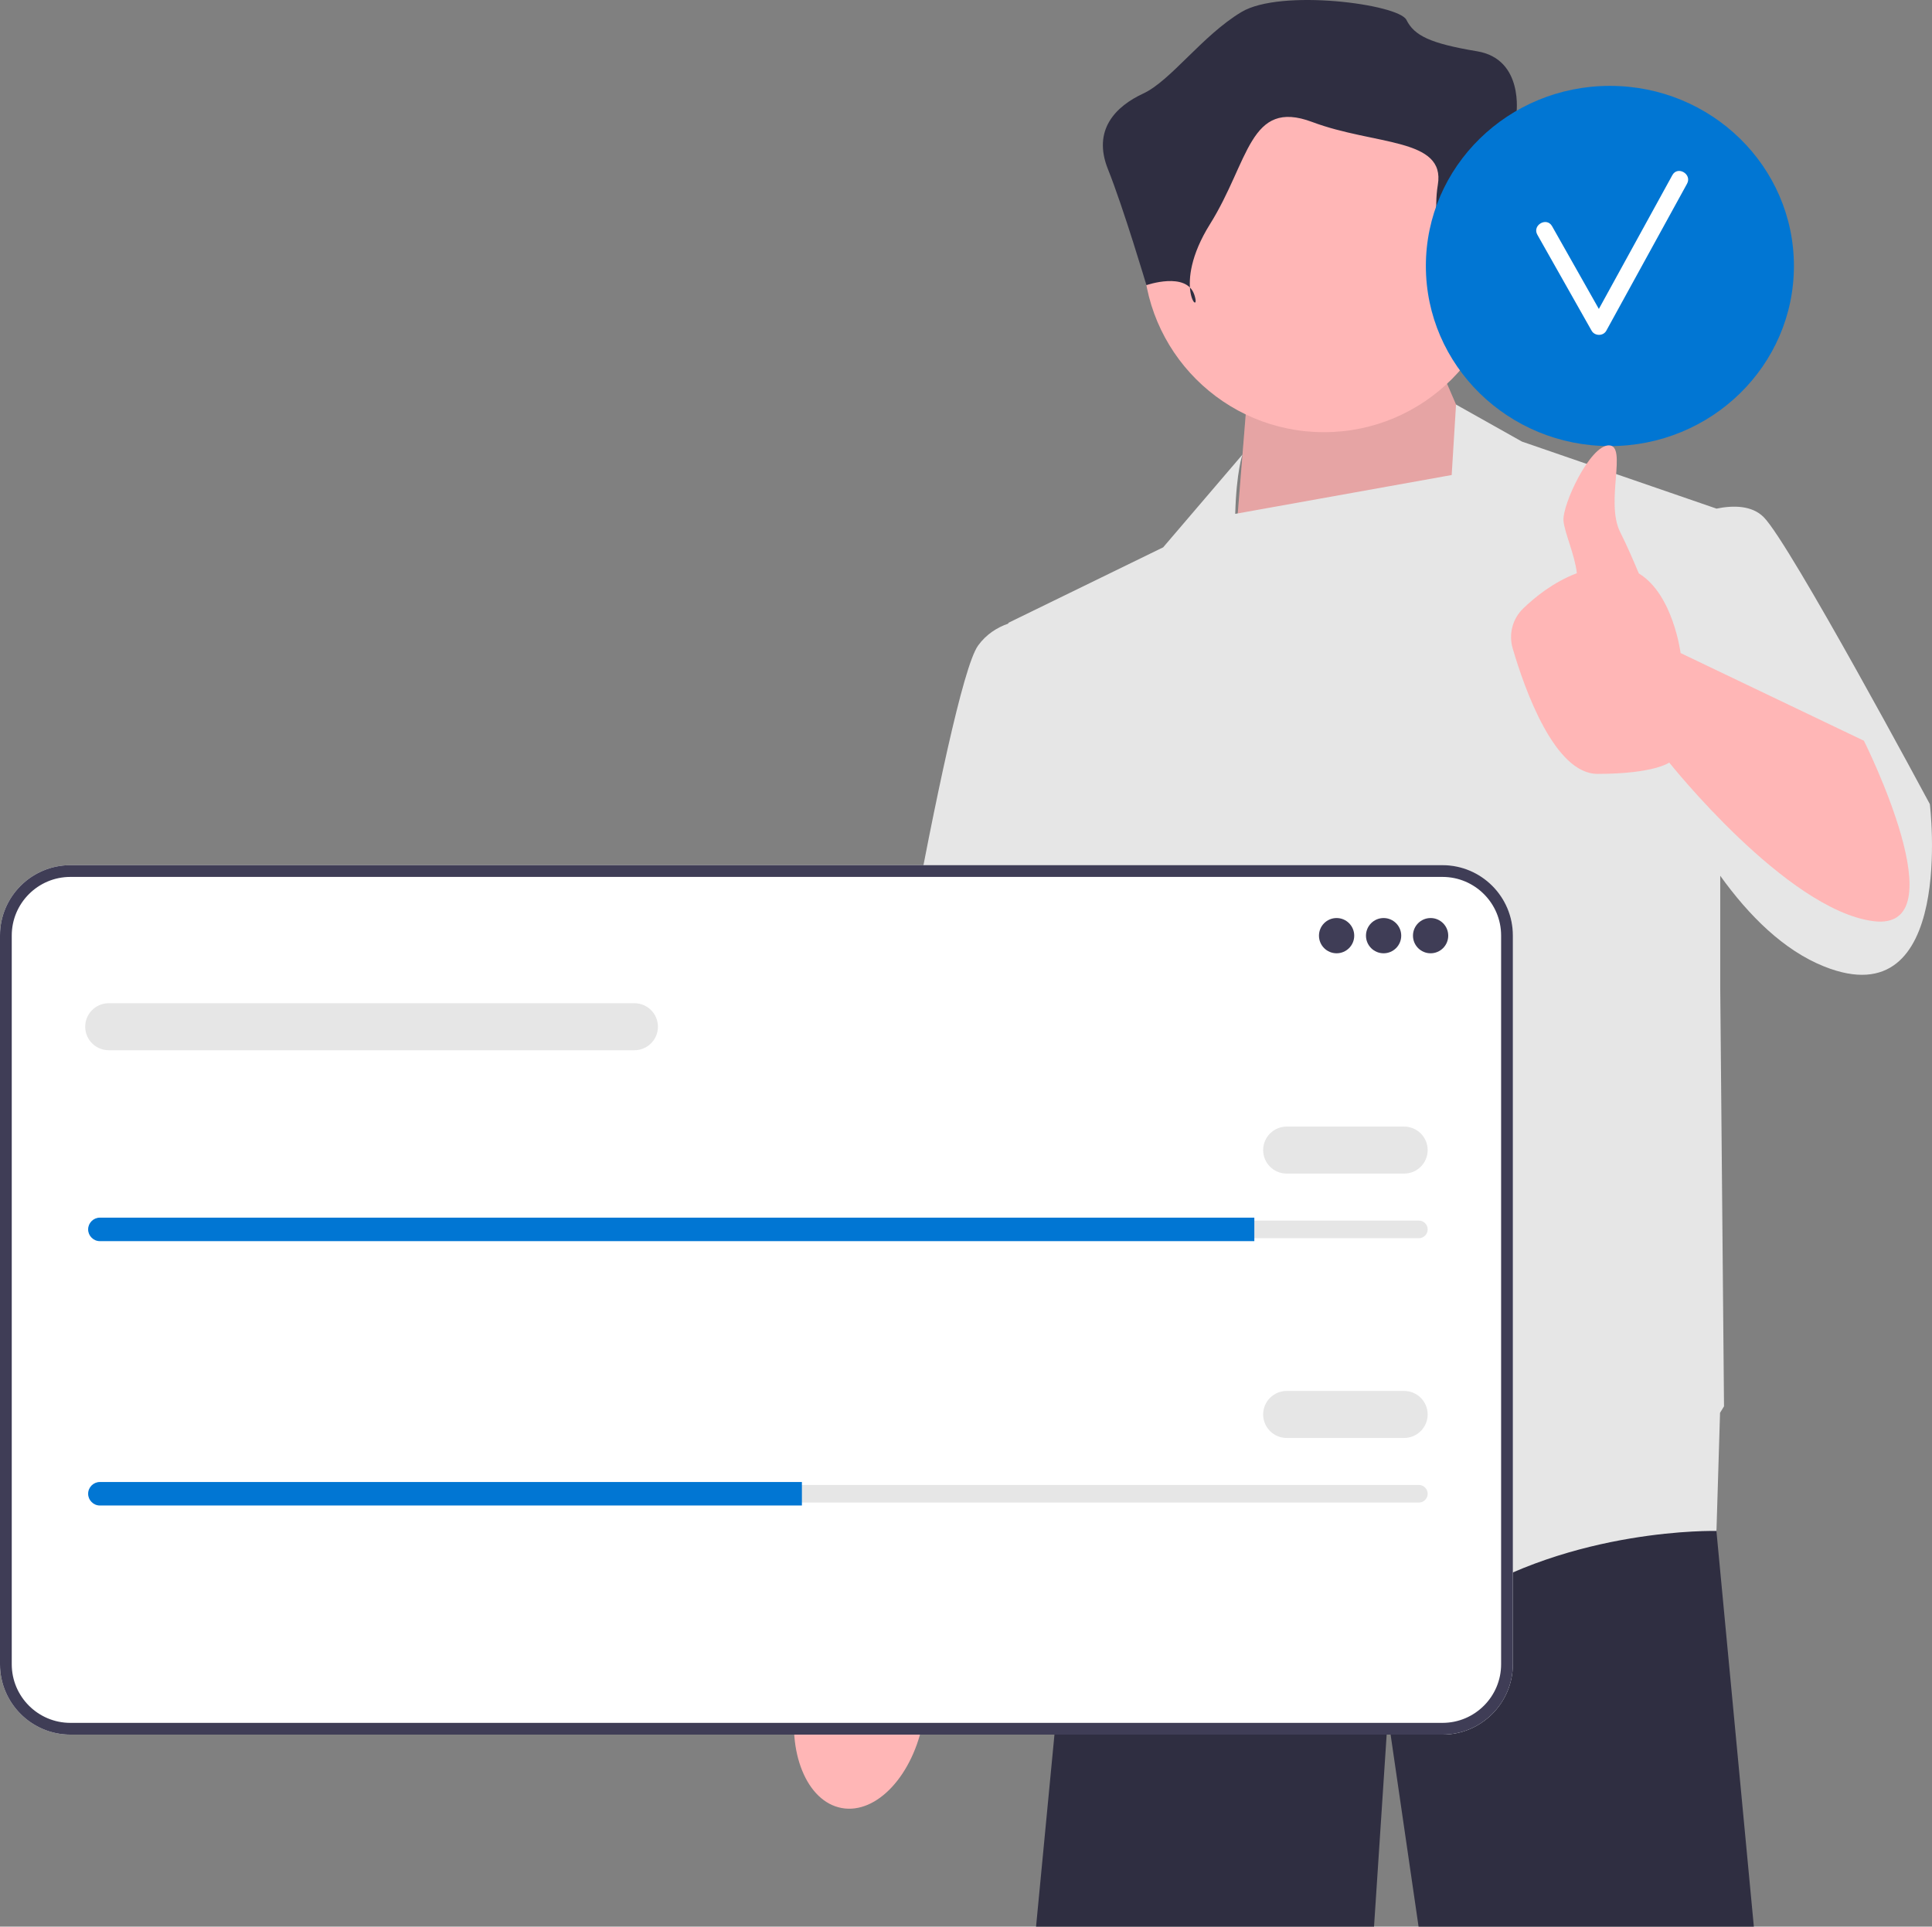 <svg xmlns="http://www.w3.org/2000/svg" width="386" height="385" viewBox="0 0 386 385" fill="none"><rect x="0" y="0" width="386" height="385" fill="#808080" stroke="none"/><g clip-path="url(#clip0_306_5663)"><path d="M342.937 305.751L342.929 305.932L351.991 401.76H285.862L277.291 342.905L273.518 400.251L205.608 399.496L212.822 324.207L218.956 289.309V289.301L219.877 284.05H341.133L341.292 285.951L342.937 305.751Z" fill="#2F2E41"></path><path d="M168.177 361.302C175.18 362.578 182.483 354.691 184.488 343.685C185.366 338.867 185.083 334.251 183.9 330.476L184.973 324.132L202.995 238.785C202.995 238.785 236.18 172.403 236.179 160.879C236.178 149.355 226.58 143.703 226.58 143.703L213.59 143.825L172.858 243.31L165.522 316.825L164.335 326.911C161.897 330.027 160.004 334.247 159.126 339.064C157.121 350.07 161.173 360.026 168.177 361.302Z" fill="#FFB6B6"></path><path d="M300.305 102.58L288.232 74.661L248.995 81.452L246.354 114.299L300.305 102.58Z" fill="#FFB6B6"></path><path opacity="0.1" d="M300.305 102.58L288.232 74.661L248.995 81.452L246.354 114.299L300.305 102.58Z" fill="black"></path><path d="M385.569 160.681C385.569 160.681 357.651 108.617 352.369 103.335C350.017 100.984 346.321 100.951 342.942 101.637L304.077 88.244L290.905 80.843L290.036 94.924L246.789 102.687C247.029 94.099 248.241 90.833 248.241 90.833L232.395 109.372L201.459 124.463L201.476 124.599C199.205 125.391 197.053 126.747 195.422 128.99C189.386 137.29 172.786 238.4 172.786 238.4L208.25 245.945L213.076 215.658L216.55 242.927L219.191 293.859C219.191 293.859 267.482 335.36 290.873 320.269C314.264 305.178 342.937 305.932 342.937 305.932L343.652 282.324C344.162 281.51 344.446 281.032 344.446 281.032L343.691 197.289V175.005C349.44 183.014 356.377 189.901 364.442 193.127C390.851 203.691 385.569 160.681 385.569 160.681Z" fill="#E6E6E6"></path><path d="M264.512 86.364C284.448 86.364 300.609 70.203 300.609 50.267C300.609 30.332 284.448 14.171 264.512 14.171C244.576 14.171 228.416 30.332 228.416 50.267C228.416 70.203 244.576 86.364 264.512 86.364Z" fill="#FFB6B6"></path><path d="M290.408 60.469C290.408 60.469 293.546 49.483 300.609 50.268C307.671 51.053 309.241 44.775 307.671 41.636C306.102 38.498 302.963 22.803 302.963 22.803C302.963 22.803 304.532 11.817 295.116 10.248C285.699 8.679 282.56 7.109 280.991 3.97C279.422 0.832 255.88 -2.307 248.033 2.401C240.186 7.109 233.909 16.143 228.416 18.688C222.923 21.234 218.214 25.942 221.353 33.789C224.492 41.636 229.044 56.983 229.044 56.983C229.044 56.983 237.047 54.192 238.617 58.9C240.186 63.608 233.909 57.331 241.756 44.775C249.603 32.22 249.603 19.665 262.158 24.373C274.713 29.081 288.838 27.512 287.269 36.928C285.699 46.345 290.408 60.469 290.408 60.469Z" fill="#2F2E41"></path><path d="M288.2 346.629H14.06C6.307 346.629 0 340.322 0 332.569V186.946C0 179.194 6.307 172.887 14.06 172.887H288.2C295.953 172.887 302.26 179.194 302.26 186.946V332.569C302.26 340.322 295.953 346.629 288.2 346.629Z" fill="white"></path><path d="M288.2 346.629H14.06C6.307 346.629 0 340.322 0 332.569V186.946C0 179.194 6.307 172.887 14.06 172.887H288.2C295.953 172.887 302.26 179.194 302.26 186.946V332.569C302.26 340.322 295.953 346.629 288.2 346.629ZM14.06 175.235C7.602 175.235 2.348 180.489 2.348 186.946V332.569C2.348 339.027 7.602 344.281 14.06 344.281H288.2C294.658 344.281 299.912 339.027 299.912 332.569V186.946C299.912 180.489 294.658 175.235 288.2 175.235H14.06Z" fill="#3F3D56"></path><path d="M267.042 190.496C268.987 190.496 270.564 188.919 270.564 186.974C270.564 185.029 268.987 183.452 267.042 183.452C265.097 183.452 263.521 185.029 263.521 186.974C263.521 188.919 265.097 190.496 267.042 190.496Z" fill="#3F3D56"></path><path d="M276.433 190.496C278.378 190.496 279.955 188.919 279.955 186.974C279.955 185.029 278.378 183.452 276.433 183.452C274.488 183.452 272.912 185.029 272.912 186.974C272.912 188.919 274.488 190.496 276.433 190.496Z" fill="#3F3D56"></path><path d="M285.825 190.496C287.77 190.496 289.346 188.919 289.346 186.974C289.346 185.029 287.77 183.452 285.825 183.452C283.879 183.452 282.303 185.029 282.303 186.974C282.303 188.919 283.879 190.496 285.825 190.496Z" fill="#3F3D56"></path><path d="M19.957 243.91C18.986 243.91 18.196 244.7 18.196 245.671C18.196 246.145 18.379 246.582 18.711 246.906C19.046 247.249 19.484 247.432 19.957 247.432H283.477C284.448 247.432 285.238 246.642 285.238 245.671C285.238 245.198 285.055 244.76 284.723 244.436C284.389 244.094 283.95 243.91 283.477 243.91H19.957Z" fill="#E6E6E6"></path><path d="M250.607 243.323V248.019H19.957C19.311 248.019 18.724 247.761 18.302 247.326C17.867 246.904 17.609 246.317 17.609 245.671C17.609 244.38 18.666 243.323 19.957 243.323H250.607Z" fill="#0176D3"></path><path d="M280.542 234.518H257.063C254.474 234.518 252.368 232.412 252.368 229.823C252.368 227.233 254.474 225.127 257.063 225.127H280.542C283.131 225.127 285.238 227.233 285.238 229.823C285.238 232.412 283.131 234.518 280.542 234.518Z" fill="#E6E6E6"></path><path d="M126.757 209.866H21.718C19.128 209.866 17.022 207.76 17.022 205.17C17.022 202.581 19.128 200.475 21.718 200.475H126.757C129.346 200.475 131.452 202.581 131.452 205.17C131.452 207.76 129.346 209.866 126.757 209.866Z" fill="#E6E6E6"></path><path d="M19.957 296.736C18.986 296.736 18.196 297.526 18.196 298.497C18.196 298.971 18.379 299.409 18.711 299.732C19.046 300.075 19.484 300.258 19.957 300.258H283.477C284.448 300.258 285.238 299.468 285.238 298.497C285.238 298.024 285.055 297.586 284.723 297.263C284.389 296.92 283.95 296.736 283.477 296.736H19.957Z" fill="#E6E6E6"></path><path d="M160.214 296.15V300.846H19.957C19.311 300.846 18.724 300.588 18.302 300.153C17.867 299.731 17.609 299.144 17.609 298.498C17.609 297.207 18.666 296.15 19.957 296.15H160.214Z" fill="#0176D3"></path><path d="M280.542 287.346H257.063C254.474 287.346 252.368 285.24 252.368 282.65C252.368 280.06 254.474 277.954 257.063 277.954H280.542C283.131 277.954 285.238 280.06 285.238 282.65C285.238 285.24 283.131 287.346 280.542 287.346Z" fill="#E6E6E6"></path><path d="M321.645 89.144C341.951 89.144 358.412 73.03 358.412 53.152C358.412 33.274 341.951 17.16 321.645 17.16C301.34 17.16 284.879 33.274 284.879 53.152C284.879 73.03 301.34 89.144 321.645 89.144Z" fill="#0176D3"></path><path d="M334.124 34.998C329.229 43.91 324.334 52.823 319.44 61.736C316.32 56.224 313.217 50.703 310.09 45.195C309.01 43.293 306.072 45.004 307.155 46.911C310.78 53.295 314.368 59.701 317.993 66.086C318.613 67.177 320.315 67.203 320.928 66.086C326.305 56.295 331.682 46.504 337.059 36.713C338.113 34.795 335.178 33.078 334.124 34.998Z" fill="white"></path><path d="M372.399 148.022L335.768 130.498C335.768 130.498 334.297 118.77 327.427 114.586C326.259 111.8 324.916 108.739 323.695 106.314C320.677 100.316 325.204 88.998 321.432 88.998C317.659 88.998 312.082 100.901 312.377 104.089C312.604 106.536 314.626 110.808 315.044 114.548C310.443 116.283 306.732 119.257 304.292 121.625C302.18 123.674 301.395 126.731 302.221 129.556C304.612 137.74 310.59 154.644 319.168 154.644C330.486 154.644 333.504 152.38 333.504 152.38C333.504 152.38 356.895 181.808 374.25 184.071C391.605 186.335 372.399 148.022 372.399 148.022Z" fill="#FFB6B6"></path></g><defs><clipPath id="clip0_306_5663"><rect width="386" height="401.759" fill="white"></rect></clipPath></defs></svg>